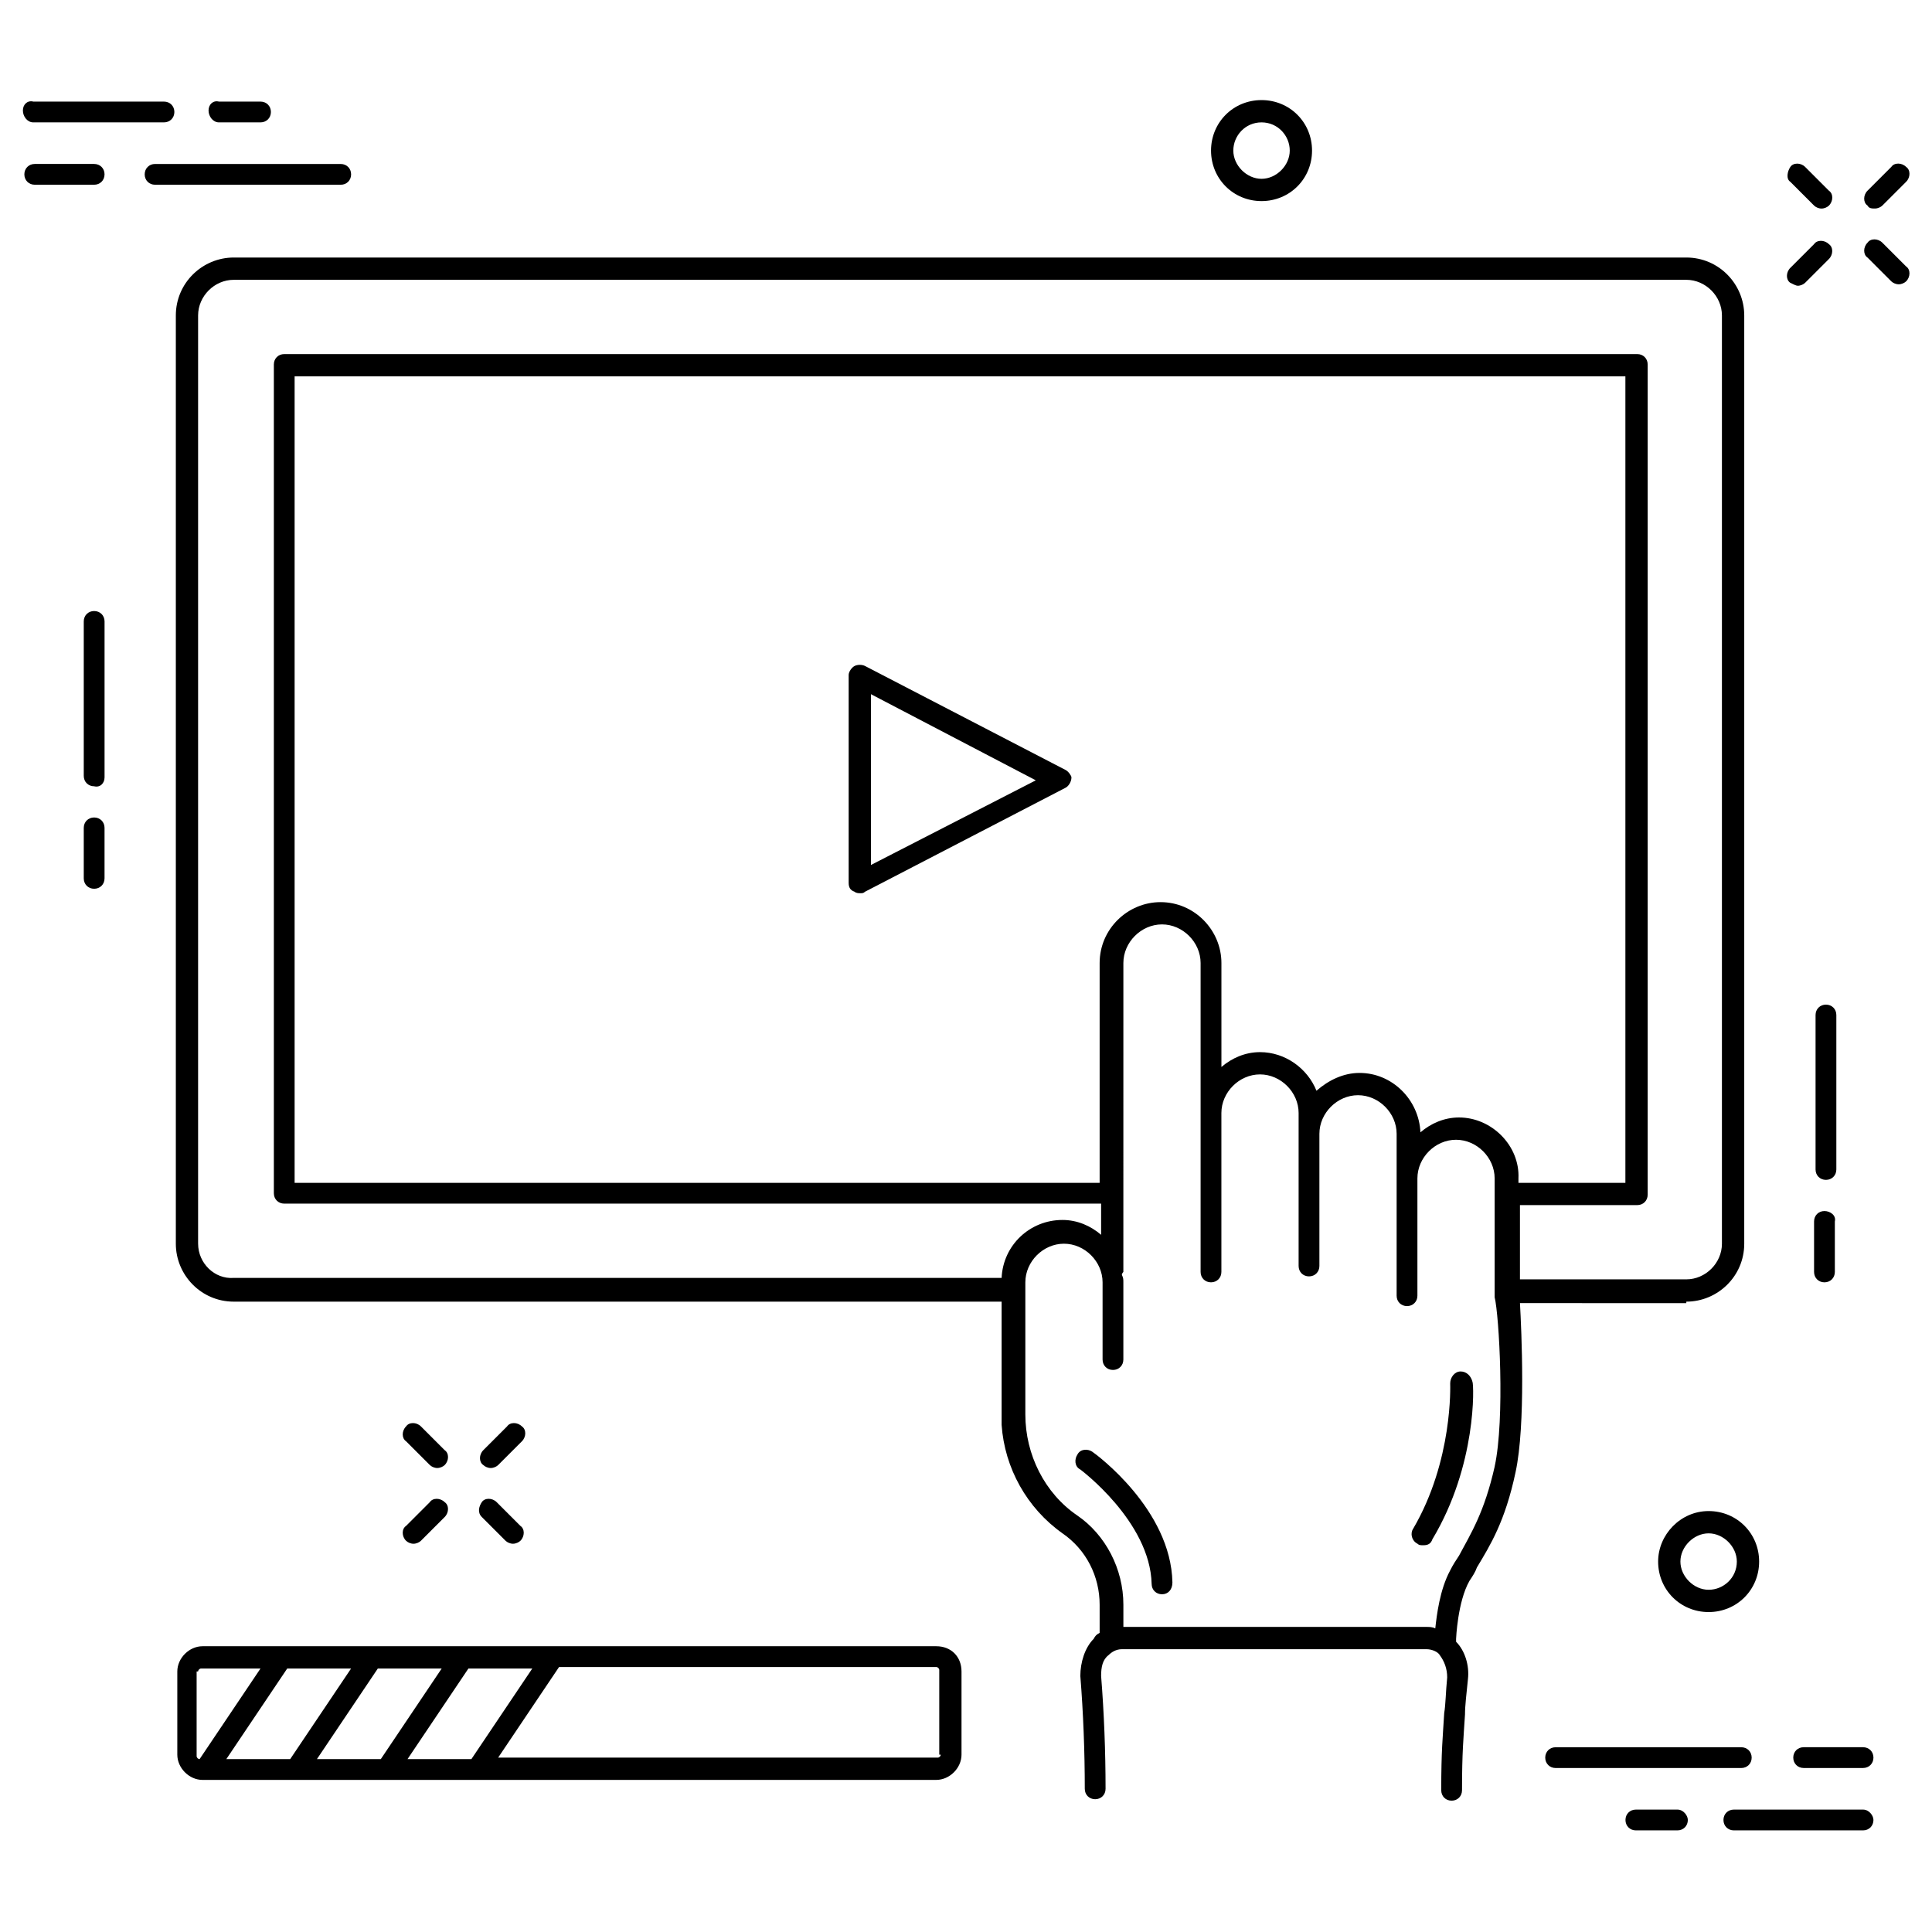 <?xml version="1.0" encoding="UTF-8"?>
<!-- Uploaded to: SVG Repo, www.svgrepo.com, Generator: SVG Repo Mixer Tools -->
<svg fill="#000000" width="800px" height="800px" version="1.1" viewBox="144 144 512 512" xmlns="http://www.w3.org/2000/svg">
 <g>
  <path d="m531.07 507.45c-1.574 0-2.754 1.574-2.754 3.148 0 0.395 0.789 20.469-9.84 38.574-0.789 1.18-0.395 3.148 1.18 3.938 0.395 0.395 0.789 0.395 1.574 0.395 1.18 0 1.969-0.395 2.363-1.574 11.809-19.68 11.02-40.934 10.629-41.723-0.395-1.578-1.578-2.758-3.152-2.758z"/>
  <path d="m433.45 528.71c-1.18-0.789-3.148-0.789-3.938 0.789-0.789 1.18-0.789 3.148 0.789 3.938 0 0 18.5 13.777 18.895 30.309 0 1.574 1.18 2.754 2.754 2.754s2.754-1.18 2.754-3.148c-0.391-19.293-20.07-33.855-21.254-34.641z"/>
  <path d="m590.89 488.95c8.266 0 15.352-6.691 15.352-15.352v-246c0-8.266-6.691-15.352-15.352-15.352h-384.94c-8.266 0-15.352 6.691-15.352 15.352v246c0 8.266 6.691 15.352 15.352 15.352h203.49v31.883 0.789c0.789 11.414 6.691 22.043 16.137 28.734 6.297 4.328 9.84 11.414 9.84 18.895v7.477c-0.789 0.395-1.18 0.789-1.574 1.574-2.363 2.363-3.543 6.297-3.543 9.84 0.789 9.84 1.18 20.074 1.18 29.914 0 1.574 1.18 2.754 2.754 2.754s2.754-1.18 2.754-2.754c0-9.84-0.395-20.074-1.18-29.914 0-2.363 0.395-4.328 1.969-5.512 0.789-0.789 1.969-1.574 3.543-1.574l80.691-0.004c1.574 0 3.148 0.789 3.543 1.574 1.18 1.574 1.969 3.543 1.969 5.902-0.395 3.938-0.395 7.086-0.789 9.445-0.395 6.691-0.789 9.84-0.789 20.469 0 1.574 1.18 2.754 2.754 2.754s2.754-1.18 2.754-2.754c0-10.234 0.395-13.777 0.789-20.074 0-2.363 0.395-5.512 0.789-9.445 0.395-3.543-0.789-7.477-3.148-9.84v-0.789s0.395-9.84 3.543-15.352c0.789-1.18 1.574-2.363 1.969-3.543 3.543-5.902 7.477-12.203 10.234-25.191 2.754-12.594 1.574-37.785 1.18-44.871l44.082 0.008zm-394.39-15.352v-246c0-5.117 4.328-9.445 9.445-9.445h384.94c5.117 0 9.445 4.328 9.445 9.445v246c0 5.117-4.328 9.445-9.445 9.445h-44.082v-19.68h31.094c1.574 0 2.754-1.18 2.754-2.754v-220.02c0-1.574-1.18-2.754-2.754-2.754h-358.57c-1.574 0-2.754 1.18-2.754 2.754v219.63c0 1.574 1.18 2.754 2.754 2.754h216.48v8.266c-2.754-2.363-6.297-3.938-10.234-3.938-8.66 0-15.742 6.691-16.137 15.352l-203.49 0.004c-5.117 0.391-9.445-3.938-9.445-9.055zm343.61 59.039c-2.754 12.203-6.297 17.711-9.445 23.617-0.789 1.18-1.574 2.363-2.363 3.938-2.754 5.117-3.543 11.809-3.938 15.352-0.789-0.395-1.574-0.395-2.363-0.395h-79.898-0.395v-5.906c0-9.445-4.723-18.5-12.203-23.617-8.66-5.902-13.777-16.137-13.777-26.766v-35.031c0-5.512 4.723-10.234 10.234-10.234 5.512 0 10.234 4.723 10.234 10.234v20.469c0 1.574 1.18 2.754 2.754 2.754 1.574 0 2.754-1.18 2.754-2.754v-20.469c0-0.789 0-1.18-0.395-1.969 0-0.395 0.395-0.789 0.395-0.789l0.004-81.863c0-5.512 4.723-10.234 10.234-10.234s10.234 4.723 10.234 10.234v81.867c0 1.574 1.18 2.754 2.754 2.754 1.574 0 2.754-1.18 2.754-2.754v-42.113c0-5.512 4.723-10.234 10.234-10.234 5.512 0 10.234 4.723 10.234 10.234v40.539c0 1.574 1.18 2.754 2.754 2.754s2.754-1.18 2.754-2.754v-35.027c0-5.512 4.723-10.234 10.234-10.234s10.234 4.723 10.234 10.234v42.902c0 1.574 1.18 2.754 2.754 2.754s2.754-1.18 2.754-2.754v-31.094c0-5.512 4.723-10.234 10.234-10.234 5.512 0 10.234 4.723 10.234 10.234v31.094 0.395c1.184 4.723 2.758 32.273 0.004 44.867zm-9.445-92.496c-3.938 0-7.477 1.574-10.234 3.938-0.395-8.66-7.477-15.742-16.137-15.742-4.328 0-8.266 1.969-11.414 4.723-2.363-5.902-8.266-10.234-14.957-10.234-3.938 0-7.477 1.574-10.234 3.938v-27.551c0-8.66-7.086-16.137-16.137-16.137-8.66 0-16.137 7.086-16.137 16.137v58.254l-213.34-0.004v-213.73h352.67v213.73h-28.34v-1.18c0.395-8.66-7.086-16.141-15.742-16.141z"/>
  <path d="m168.95 305.93c-1.574 0-2.754 1.18-2.754 2.754v40.934c0 1.574 1.18 2.754 2.754 2.754 1.574 0.395 2.758-0.785 2.758-2.359v-41.328c0-1.574-1.184-2.754-2.758-2.754z"/>
  <path d="m168.95 360.64c-1.574 0-2.754 1.18-2.754 2.754v13.383c0 1.574 1.18 2.754 2.754 2.754s2.754-1.18 2.754-2.754v-13.383c0.004-1.57-1.18-2.754-2.754-2.754z"/>
  <path d="m630.65 412.99c0-1.574-1.18-2.754-2.754-2.754s-2.754 1.18-2.754 2.754v40.934c0 1.574 1.18 2.754 2.754 2.754s2.754-1.18 2.754-2.754z"/>
  <path d="m627.5 464.94c-1.574 0-2.754 1.18-2.754 2.754v13.383c0 1.574 1.18 2.754 2.754 2.754s2.754-1.18 2.754-2.754v-13.383c0.395-1.57-1.18-2.754-2.754-2.754z"/>
  <path d="m624.75 198.48c0.395 0.395 1.18 0.789 1.969 0.789 0.789 0 1.574-0.395 1.969-0.789 1.18-1.18 1.18-3.148 0-3.938l-6.297-6.297c-1.18-1.18-3.148-1.18-3.938 0-0.789 1.18-1.18 3.148 0 3.938z"/>
  <path d="m642.85 208.32c-1.18-1.18-3.148-1.18-3.938 0-1.18 1.18-1.18 3.148 0 3.938l6.297 6.297c0.395 0.395 1.18 0.789 1.969 0.789 0.789 0 1.574-0.395 1.969-0.789 1.18-1.18 1.18-3.148 0-3.938z"/>
  <path d="m620.41 219.73c0.789 0 1.574-0.395 1.969-0.789l6.297-6.297c1.18-1.18 1.18-3.148 0-3.938-1.18-1.18-3.148-1.18-3.938 0l-6.297 6.297c-1.18 1.18-1.18 3.148 0 3.938 0.789 0.395 1.578 0.789 1.969 0.789z"/>
  <path d="m640.88 199.26c0.789 0 1.574-0.395 1.969-0.789l6.297-6.297c1.18-1.18 1.18-3.148 0-3.938-1.18-1.18-3.148-1.18-3.938 0l-6.297 6.297c-1.18 1.18-1.18 3.148 0 3.938 0.395 0.789 1.18 0.789 1.969 0.789z"/>
  <path d="m257.91 532.25c0.395 0.395 1.18 0.789 1.969 0.789 0.789 0 1.574-0.395 1.969-0.789 1.18-1.18 1.18-3.148 0-3.938l-6.297-6.297c-1.18-1.18-3.148-1.18-3.938 0-1.18 1.18-1.18 3.148 0 3.938z"/>
  <path d="m271.68 546.02 6.297 6.297c0.395 0.395 1.18 0.789 1.969 0.789 0.789 0 1.574-0.395 1.969-0.789 1.18-1.18 1.18-3.148 0-3.938l-6.297-6.297c-1.18-1.18-3.148-1.18-3.938 0-0.785 1.184-1.18 2.758 0 3.938z"/>
  <path d="m251.61 552.32c0.395 0.395 1.18 0.789 1.969 0.789s1.574-0.395 1.969-0.789l6.297-6.297c1.18-1.18 1.18-3.148 0-3.938-1.18-1.18-3.148-1.18-3.938 0l-6.297 6.297c-1.18 0.789-1.18 2.758 0 3.938z"/>
  <path d="m274.05 533.04c0.789 0 1.574-0.395 1.969-0.789l6.297-6.297c1.18-1.18 1.18-3.148 0-3.938-1.18-1.18-3.148-1.18-3.938 0l-6.297 6.297c-1.18 1.18-1.18 3.148 0 3.938 0.395 0.395 1.18 0.789 1.969 0.789z"/>
  <path d="m478.32 197.29c7.477 0 13.383-5.902 13.383-13.383 0-7.477-5.902-13.383-13.383-13.383-7.477 0-13.383 5.902-13.383 13.383 0 7.481 5.906 13.383 13.383 13.383zm0-20.859c4.328 0 7.477 3.543 7.477 7.477 0.004 3.938-3.539 7.481-7.477 7.481-3.934 0-7.477-3.543-7.477-7.481 0-3.934 3.148-7.477 7.477-7.477z"/>
  <path d="m583.42 557.83c0 7.477 5.902 13.383 13.383 13.383 7.477 0 13.383-5.902 13.383-13.383 0-7.477-5.902-13.383-13.383-13.383s-13.383 6.297-13.383 13.383zm20.859 0c0 4.328-3.543 7.477-7.477 7.477-3.938 0-7.477-3.543-7.477-7.477 0-3.938 3.543-7.477 7.477-7.477 3.934 0 7.477 3.543 7.477 7.477z"/>
  <path d="m237.05 190.21c0-1.574-1.18-2.754-2.754-2.754l-49.199-0.004c-1.574 0-2.754 1.18-2.754 2.754s1.18 2.754 2.754 2.754h49.199c1.574 0.004 2.754-1.176 2.754-2.75z"/>
  <path d="m168.95 187.45h-15.742c-1.574 0-2.754 1.18-2.754 2.754s1.18 2.754 2.754 2.754h15.742c1.574 0 2.754-1.18 2.754-2.754 0.004-1.574-1.18-2.754-2.754-2.754z"/>
  <path d="m152.82 176.43h34.637c1.574 0 2.754-1.18 2.754-2.754 0-1.574-1.18-2.754-2.754-2.754l-34.637-0.004c-1.574-0.395-2.754 0.789-2.754 2.363 0 1.574 1.18 3.148 2.754 3.148z"/>
  <path d="m202.02 176.43h11.02c1.574 0 2.754-1.18 2.754-2.754 0-1.574-1.18-2.754-2.754-2.754h-11.02c-1.574-0.398-2.754 0.785-2.754 2.359 0 1.574 1.18 3.148 2.754 3.148z"/>
  <path d="m608.21 609.79c0-1.574-1.18-2.754-2.754-2.754h-49.199c-1.574 0-2.754 1.18-2.754 2.754 0 1.574 1.18 2.754 2.754 2.754h49.199c1.57 0 2.754-1.18 2.754-2.754z"/>
  <path d="m637.73 607.03h-15.742c-1.574 0-2.754 1.18-2.754 2.754 0 1.574 1.18 2.754 2.754 2.754h15.742c1.574 0 2.754-1.18 2.754-2.754 0-1.57-1.18-2.754-2.754-2.754z"/>
  <path d="m637.73 623.56h-34.242c-1.574 0-2.754 1.18-2.754 2.754 0 1.574 1.18 2.754 2.754 2.754h34.242c1.574 0 2.754-1.18 2.754-2.754 0-1.18-1.18-2.754-2.754-2.754z"/>
  <path d="m588.54 623.56h-11.02c-1.574 0-2.754 1.18-2.754 2.754 0 1.574 1.18 2.754 2.754 2.754h11.02c1.574 0 2.754-1.18 2.754-2.754 0-1.18-1.18-2.754-2.754-2.754z"/>
  <path d="m392.12 580.27h-194.44c-3.543 0-6.691 3.148-6.691 6.691v22.043c0 3.543 3.148 6.691 6.691 6.691l194.44-0.004c3.543 0 6.691-3.148 6.691-6.691v-22.043c0-3.934-2.754-6.688-6.691-6.688zm-140.12 29.91 16.137-24.008h16.926l-16.137 24.008zm-24.008 0 16.137-24.008h16.926l-16.137 24.008zm-24.012 0 16.137-24.008h16.926l-16.137 24.008zm-7.477-23.219c0-0.395 0.395-0.789 0.789-0.789h15.742l-16.137 24.008c-0.395 0-0.789-0.395-0.789-0.789v-22.43zm196.8 22.039c0 0.395-0.395 0.789-0.789 0.789h-116.5l16.137-24.008 99.973-0.004c0.395 0 0.789 0.395 0.789 0.789v22.434z"/>
  <path d="m426.37 348.04-53.137-27.551c-0.789-0.395-1.969-0.395-2.754 0-0.789 0.395-1.574 1.574-1.574 2.363v55.105c0 1.18 0.395 1.969 1.574 2.363 0.395 0.395 1.18 0.395 1.574 0.395 0.395 0 0.789 0 1.18-0.395l53.137-27.551c0.789-0.395 1.574-1.574 1.574-2.754 0-0.402-0.789-1.582-1.574-1.977zm-51.562 25.191v-45.266l43.691 22.828z"/>
 </g>
</svg>